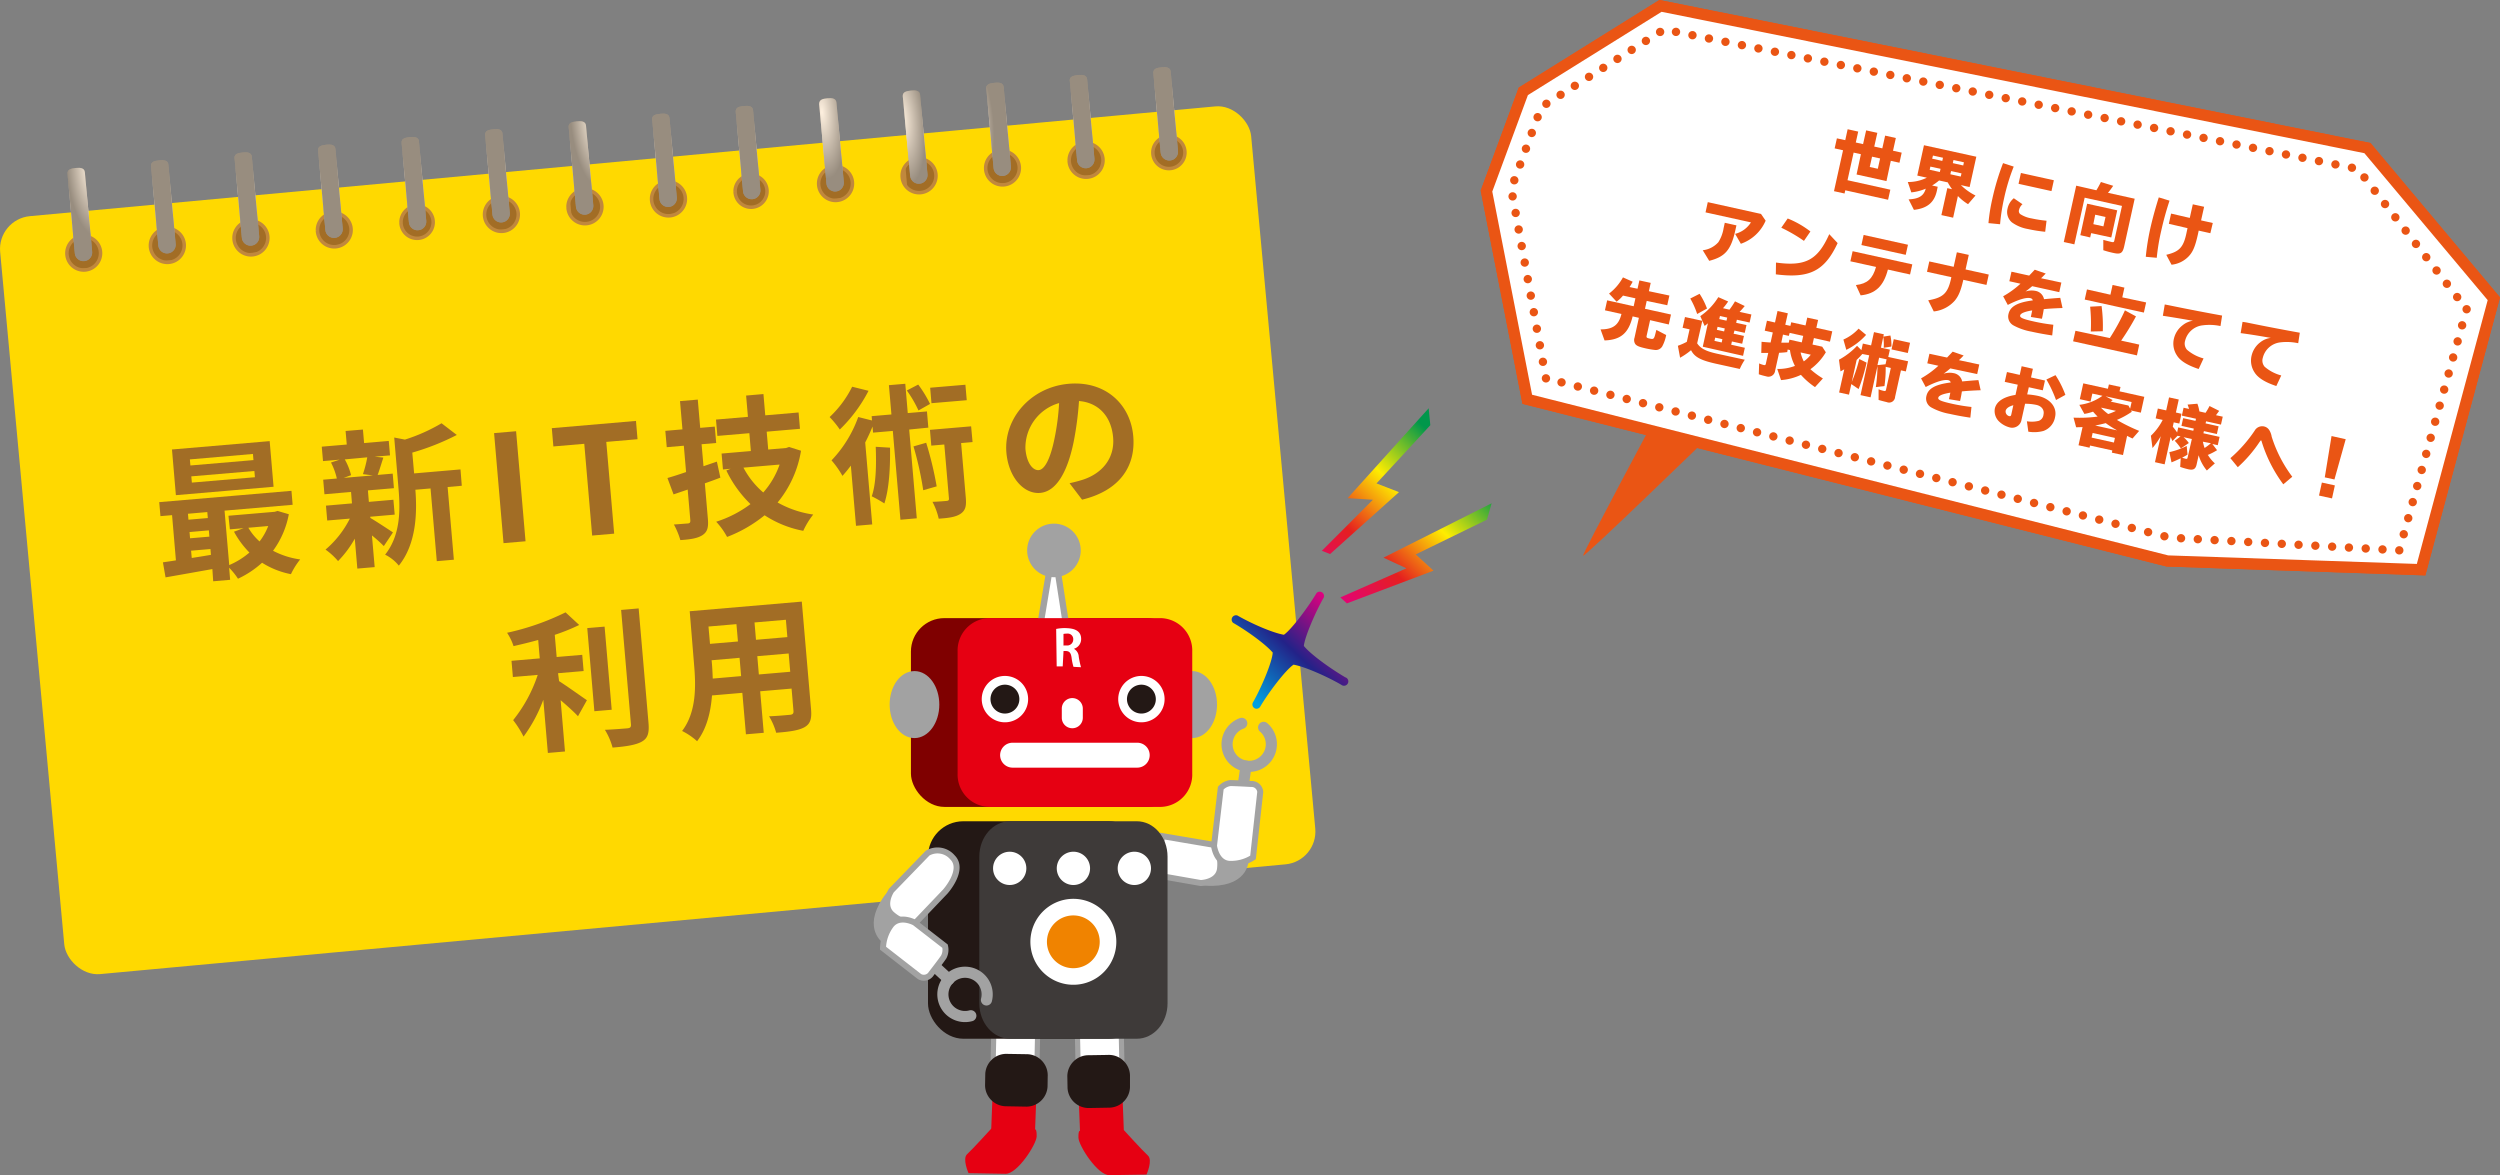 <svg xmlns="http://www.w3.org/2000/svg" xmlns:xlink="http://www.w3.org/1999/xlink" viewBox="0 0 576.83 271.15"><rect x="0" y="0" width="576.83" height="271.15" fill="#808080" stroke="none"/><defs><style>.cls-1,.cls-17,.cls-19{fill:#a26d25;}.cls-1,.cls-19,.cls-20{stroke:#c0883d;}.cls-1,.cls-19,.cls-20,.cls-63{stroke-miterlimit:10;}.cls-1,.cls-20{stroke-width:0.81px;}.cls-2{fill:url(#radial-gradient);}.cls-3{fill:url(#radial-gradient-2);}.cls-4{fill:url(#radial-gradient-3);}.cls-5{fill:url(#radial-gradient-4);}.cls-6{fill:url(#radial-gradient-5);}.cls-7{fill:url(#radial-gradient-6);}.cls-8{fill:url(#radial-gradient-7);}.cls-9{fill:url(#radial-gradient-8);}.cls-10{fill:url(#radial-gradient-9);}.cls-11{fill:url(#radial-gradient-10);}.cls-12{fill:url(#radial-gradient-11);}.cls-13{fill:url(#radial-gradient-12);}.cls-14{fill:url(#radial-gradient-13);}.cls-15{fill:url(#radial-gradient-14);}.cls-16{fill:#ffd900;}.cls-18{clip-path:url(#clip-path);}.cls-19{stroke-width:0.75px;}.cls-20,.cls-65,.cls-66,.cls-67,.cls-68,.cls-76{fill:none;}.cls-21{clip-path:url(#clip-path-2);}.cls-22{fill:url(#radial-gradient-16);}.cls-23{clip-path:url(#clip-path-3);}.cls-24{clip-path:url(#clip-path-4);}.cls-25{fill:url(#radial-gradient-18);}.cls-26{clip-path:url(#clip-path-5);}.cls-27{clip-path:url(#clip-path-6);}.cls-28{fill:url(#radial-gradient-20);}.cls-29{clip-path:url(#clip-path-7);}.cls-30{clip-path:url(#clip-path-8);}.cls-31{fill:url(#radial-gradient-22);}.cls-32{clip-path:url(#clip-path-9);}.cls-33{clip-path:url(#clip-path-10);}.cls-34{fill:url(#radial-gradient-24);}.cls-35{clip-path:url(#clip-path-11);}.cls-36{clip-path:url(#clip-path-12);}.cls-37{fill:url(#radial-gradient-26);}.cls-38{clip-path:url(#clip-path-13);}.cls-39{clip-path:url(#clip-path-14);}.cls-40{fill:url(#radial-gradient-28);}.cls-41{clip-path:url(#clip-path-15);}.cls-42{clip-path:url(#clip-path-16);}.cls-43{fill:url(#radial-gradient-30);}.cls-44{clip-path:url(#clip-path-17);}.cls-45{clip-path:url(#clip-path-18);}.cls-46{fill:url(#radial-gradient-32);}.cls-47{clip-path:url(#clip-path-19);}.cls-48{clip-path:url(#clip-path-20);}.cls-49{fill:url(#radial-gradient-34);}.cls-50{clip-path:url(#clip-path-21);}.cls-51{clip-path:url(#clip-path-22);}.cls-52{fill:url(#radial-gradient-36);}.cls-53{clip-path:url(#clip-path-23);}.cls-54{clip-path:url(#clip-path-24);}.cls-55{fill:url(#radial-gradient-38);}.cls-56{clip-path:url(#clip-path-25);}.cls-57{clip-path:url(#clip-path-26);}.cls-58{fill:url(#radial-gradient-40);}.cls-59{clip-path:url(#clip-path-27);}.cls-60{clip-path:url(#clip-path-28);}.cls-61{fill:url(#radial-gradient-42);}.cls-62{fill:#ea5514;}.cls-63,.cls-64,.cls-69,.cls-75,.cls-77,.cls-79{fill:#fff;}.cls-63,.cls-65,.cls-66,.cls-67,.cls-68{stroke:#ea5514;}.cls-63{stroke-width:2.58px;}.cls-65,.cls-66,.cls-67,.cls-68,.cls-76{stroke-linecap:round;stroke-linejoin:round;}.cls-65,.cls-66,.cls-67,.cls-68{stroke-width:1.93px;}.cls-66{stroke-dasharray:0 3.85;}.cls-67{stroke-dasharray:0 3.88;}.cls-68{stroke-dasharray:0 3.88;}.cls-69,.cls-73,.cls-75,.cls-76,.cls-77{stroke:#a2a2a2;}.cls-69,.cls-71{stroke-width:1.19px;}.cls-70{fill:#e60012;}.cls-71,.cls-72{fill:#231815;}.cls-71{stroke:#231815;}.cls-73{fill:#a2a2a2;}.cls-73,.cls-75{stroke-width:1.46px;}.cls-74{fill:#7f0000;}.cls-76{stroke-width:2.57px;}.cls-77{stroke-width:1.38px;}.cls-78{fill:#3e3a39;}.cls-79{stroke:#fff;stroke-width:1.55px;}.cls-80{fill:#f08300;}.cls-81{fill:url(#スペクトル_);}.cls-82{fill:url(#スペクトル_2);}.cls-83{fill:url(#スペクトル_3);}</style><radialGradient id="radial-gradient" cx="792.78" cy="-848.65" r="7.71" gradientTransform="translate(-692.59 967.59) rotate(-5.3)" gradientUnits="userSpaceOnUse"><stop offset="0" stop-color="#fef0df"/><stop offset="0" stop-color="#fef0df"/><stop offset="1" stop-color="#988d7f"/></radialGradient><radialGradient id="radial-gradient-2" cx="889.55" cy="-848.65" r="7.71" xlink:href="#radial-gradient"/><radialGradient id="radial-gradient-3" cx="908.91" cy="-848.65" r="7.71" xlink:href="#radial-gradient"/><radialGradient id="radial-gradient-4" cx="928.26" cy="-848.65" r="7.71" xlink:href="#radial-gradient"/><radialGradient id="radial-gradient-5" cx="947.62" cy="-848.65" r="7.71" xlink:href="#radial-gradient"/><radialGradient id="radial-gradient-6" cx="966.97" cy="-848.65" r="7.71" xlink:href="#radial-gradient"/><radialGradient id="radial-gradient-7" cx="986.33" cy="-848.65" r="7.71" xlink:href="#radial-gradient"/><radialGradient id="radial-gradient-8" cx="1005.68" cy="-848.65" r="7.71" xlink:href="#radial-gradient"/><radialGradient id="radial-gradient-9" cx="1025.04" cy="-848.65" r="7.71" xlink:href="#radial-gradient"/><radialGradient id="radial-gradient-10" cx="1044.4" cy="-848.65" r="7.71" xlink:href="#radial-gradient"/><radialGradient id="radial-gradient-11" cx="812.13" cy="-848.66" r="7.71" xlink:href="#radial-gradient"/><radialGradient id="radial-gradient-12" cx="831.49" cy="-848.66" r="7.71" xlink:href="#radial-gradient"/><radialGradient id="radial-gradient-13" cx="850.84" cy="-848.66" r="7.71" xlink:href="#radial-gradient"/><radialGradient id="radial-gradient-14" cx="870.2" cy="-848.65" r="7.71" xlink:href="#radial-gradient"/><clipPath id="clip-path"><path class="cls-1" d="M15.44,58.52a3.88,3.88,0,1,0,0-.19,1.21,1.21,0,0,0,0,.19"/></clipPath><clipPath id="clip-path-2"><path class="cls-2" d="M15.57,40.13l1.69,18.3a2,2,0,0,0,4-.37l-1.68-18.3c-.09-1-1-1.12-2.12-1s-1.93.33-1.89,1.3v.09"/></clipPath><radialGradient id="radial-gradient-16" cx="5357.5" cy="8763.22" r="0.54" gradientTransform="matrix(0, -28.54, -9.78, 0, 85726.25, 152944.91)" xlink:href="#radial-gradient"/><clipPath id="clip-path-3"><path class="cls-1" d="M34.71,56.74a3.9,3.9,0,1,0,0-.2c0,.06,0,.13,0,.2"/></clipPath><clipPath id="clip-path-4"><path class="cls-12" d="M34.84,38.34l1.69,18.31a2,2,0,0,0,4-.37L38.85,38c-.09-1-1-1.12-2.11-1s-1.94.32-1.9,1.29v.09"/></clipPath><radialGradient id="radial-gradient-18" cx="5357.5" cy="8761.24" r="0.54" gradientTransform="matrix(-0.01, -28.54, -9.78, 0, 85734.66, 152938.38)" xlink:href="#radial-gradient"/><clipPath id="clip-path-5"><path class="cls-1" d="M54,55a3.9,3.9,0,1,0,0-.2c0,.07,0,.13,0,.2"/></clipPath><clipPath id="clip-path-6"><path class="cls-13" d="M54.12,36.56l1.68,18.3a2,2,0,0,0,4-.37l-1.69-18.3c-.09-1-1-1.12-2.11-1s-1.94.32-1.9,1.3a.28.28,0,0,0,0,.09"/></clipPath><radialGradient id="radial-gradient-20" cx="5357.51" cy="8759.26" r="0.54" gradientTransform="matrix(0, -28.54, -9.78, 0, 85700.42, 152955.74)" xlink:href="#radial-gradient"/><clipPath id="clip-path-7"><path class="cls-1" d="M73.25,53.16a3.88,3.88,0,1,0,0-.19,1.21,1.21,0,0,1,0,.19"/></clipPath><clipPath id="clip-path-8"><path class="cls-14" d="M73.39,34.77l1.68,18.3a2,2,0,0,0,4-.37L77.4,34.4c-.1-1-1-1.12-2.12-1s-1.94.33-1.89,1.3v.09"/></clipPath><radialGradient id="radial-gradient-22" cx="5357.51" cy="8757.28" r="0.54" gradientTransform="matrix(0, -28.54, -9.78, 0, 85713.08, 152946.84)" xlink:href="#radial-gradient"/><clipPath id="clip-path-9"><path class="cls-1" d="M92.53,51.38a3.71,3.71,0,1,0,0-.2c0,.07,0,.13,0,.2"/></clipPath><clipPath id="clip-path-10"><path class="cls-15" d="M92.66,33l1.69,18.31a2,2,0,0,0,4-.37l-1.68-18.3c-.1-1-1-1.12-2.12-1s-1.94.32-1.89,1.3V33"/></clipPath><radialGradient id="radial-gradient-24" cx="5357.51" cy="8755.3" r="0.54" gradientTransform="matrix(0, -28.54, -9.78, 0, 85714.37, 152944.29)" xlink:href="#radial-gradient"/><clipPath id="clip-path-11"><path class="cls-1" d="M111.8,49.59a3.89,3.89,0,1,0,0-.2,1.27,1.27,0,0,0,0,.2"/></clipPath><clipPath id="clip-path-12"><path class="cls-3" d="M111.93,31.2l1.69,18.3a2,2,0,0,0,4-.37l-1.68-18.3c-.09-1-1-1.12-2.11-1s-1.94.32-1.9,1.3v.09"/></clipPath><radialGradient id="radial-gradient-26" cx="5357.51" cy="8753.33" r="0.54" gradientTransform="matrix(-0.01, -28.54, -9.78, 0, 85754.43, 152920.04)" xlink:href="#radial-gradient"/><clipPath id="clip-path-13"><path class="cls-1" d="M131.07,47.81a3.9,3.9,0,1,0,0-.2c0,.06,0,.13,0,.2"/></clipPath><clipPath id="clip-path-14"><path class="cls-4" d="M131.21,29.41l1.68,18.3a2,2,0,0,0,4-.36L135.21,29c-.09-1-1-1.12-2.11-1s-1.94.33-1.9,1.31a.25.25,0,0,0,0,.08"/></clipPath><radialGradient id="radial-gradient-28" cx="5357.51" cy="8751.35" r="0.54" gradientTransform="matrix(0, -28.54, -9.78, 0, 85726.44, 152933.9)" xlink:href="#radial-gradient"/><clipPath id="clip-path-15"><path class="cls-1" d="M150.34,46a3.9,3.9,0,1,0,0-.2c0,.07,0,.13,0,.2"/></clipPath><clipPath id="clip-path-16"><path class="cls-5" d="M150.48,27.63l1.68,18.3a2,2,0,0,0,4-.37l-1.68-18.3c-.1-1-1-1.12-2.12-1s-1.94.32-1.9,1.3c0,0,0,.06,0,.09"/></clipPath><radialGradient id="radial-gradient-30" cx="5357.51" cy="8749.37" r="0.54" gradientTransform="matrix(0, -28.54, -9.78, 0, 85714.44, 152938.8)" xlink:href="#radial-gradient"/><clipPath id="clip-path-17"><path class="cls-1" d="M169.62,44.23a3.68,3.68,0,1,0,0-.19c0,.06,0,.13,0,.19"/></clipPath><clipPath id="clip-path-18"><path class="cls-6" d="M169.75,25.84l1.69,18.3a2,2,0,0,0,4-.37l-1.68-18.3c-.1-1-1-1.12-2.12-1s-1.93.32-1.89,1.3v.09"/></clipPath><radialGradient id="radial-gradient-32" cx="5357.51" cy="8747.39" r="0.54" gradientTransform="matrix(0, -28.54, -9.78, 0, 85700.05, 152945.02)" xlink:href="#radial-gradient"/><clipPath id="clip-path-19"><path class="cls-1" d="M188.89,42.45a3.9,3.9,0,1,0,0-.2,1.41,1.41,0,0,0,0,.2"/></clipPath><clipPath id="clip-path-20"><path class="cls-7" d="M189,24.06l1.69,18.3a2,2,0,0,0,4-.37L193,23.68c-.1-1-1-1.11-2.11-1S189,23,189,24v.09"/></clipPath><radialGradient id="radial-gradient-34" cx="5357.51" cy="8745.41" r="0.54" gradientTransform="matrix(0, -28.54, -9.78, 0, 85720.76, 152931.62)" xlink:href="#radial-gradient"/><clipPath id="clip-path-21"><path class="cls-1" d="M208.16,40.66a3.9,3.9,0,1,0,0-.2,1.34,1.34,0,0,0,0,.2"/></clipPath><clipPath id="clip-path-22"><path class="cls-8" d="M208.3,22.27,210,40.57a2,2,0,0,0,4-.37L212.3,21.9c-.09-1-1-1.12-2.11-1s-1.94.32-1.9,1.3a.28.28,0,0,0,0,.09"/></clipPath><radialGradient id="radial-gradient-36" cx="5357.51" cy="8743.43" r="0.54" gradientTransform="matrix(0, -28.54, -9.78, 0, 85718.63, 152931)" xlink:href="#radial-gradient"/><clipPath id="clip-path-23"><path class="cls-1" d="M227.43,38.87a3.88,3.88,0,1,0,0-.19c0,.06,0,.13,0,.19"/></clipPath><clipPath id="clip-path-24"><path class="cls-9" d="M227.57,20.48l1.68,18.3a2,2,0,0,0,4-.37l-1.67-18.3c-.1-1-1-1.12-2.12-1s-1.94.33-1.9,1.3a.28.28,0,0,0,0,.09"/></clipPath><radialGradient id="radial-gradient-38" cx="5357.51" cy="8741.45" r="0.54" gradientTransform="matrix(0, -28.54, -9.78, 0, 85714.86, 152931.28)" xlink:href="#radial-gradient"/><clipPath id="clip-path-25"><path class="cls-1" d="M246.7,37.09a3.9,3.9,0,1,0,0-.2c0,.07,0,.13,0,.2"/></clipPath><clipPath id="clip-path-26"><path class="cls-10" d="M246.84,18.7,248.52,37a2,2,0,0,0,4-.37l-1.68-18.3c-.1-1-1-1.13-2.12-1s-1.94.32-1.9,1.3c0,0,0,.06,0,.09"/></clipPath><radialGradient id="radial-gradient-40" cx="5357.51" cy="8739.47" r="0.54" gradientTransform="matrix(-2.62, -28.42, -9.74, 0.9, 99364.66, 144455.77)" xlink:href="#radial-gradient"/><clipPath id="clip-path-27"><path class="cls-1" d="M266,35.3a3.7,3.7,0,1,0,0-.2l0,.2"/></clipPath><clipPath id="clip-path-28"><path class="cls-11" d="M266.11,16.91l1.69,18.3a2,2,0,0,0,4-.37l-1.68-18.3c-.1-1-1-1.12-2.12-1s-1.93.32-1.89,1.3v.09"/></clipPath><radialGradient id="radial-gradient-42" cx="5357.51" cy="8737.49" r="0.54" gradientTransform="matrix(-0.01, -28.54, -9.78, 0, 85726.36, 152921.22)" xlink:href="#radial-gradient"/><linearGradient id="スペクトル_" x1="279.94" y1="152.72" x2="330.03" y2="99.85" gradientUnits="userSpaceOnUse"><stop offset="0" stop-color="#00a0df"/><stop offset="0.2" stop-color="#232288"/><stop offset="0.4" stop-color="#e3007e"/><stop offset="0.6" stop-color="#e51f1f"/><stop offset="0.8" stop-color="#feed00"/><stop offset="1" stop-color="#00974b"/></linearGradient><linearGradient id="スペクトル_2" x1="292.4" y1="164.52" x2="342.49" y2="111.65" xlink:href="#スペクトル_"/><linearGradient id="スペクトル_3" x1="287.87" y1="160.22" x2="337.95" y2="107.35" xlink:href="#スペクトル_"/></defs><title>title_advance</title><g id="レイヤー_2" data-name="レイヤー 2"><g id="レイヤー_2-2" data-name="レイヤー 2"><rect class="cls-16" x="6.82" y="36.82" width="289.88" height="175.63" rx="7.6" transform="translate(-10.85 14.54) rotate(-5.29)"/><path class="cls-17" d="M15.44,58.52a3.88,3.88,0,1,0,0-.19,1.21,1.21,0,0,0,0,.19"/><g class="cls-18"><rect class="cls-19" x="15.23" y="54.04" width="8.15" height="8.25" transform="translate(-5.26 2.02) rotate(-5.27)"/></g><path class="cls-20" d="M15.44,58.52a3.88,3.88,0,1,0,0-.19,1.21,1.21,0,0,0,0,.19"/><path class="cls-2" d="M15.57,40.13l1.69,18.3a2,2,0,0,0,4-.37l-1.68-18.3c-.09-1-1-1.12-2.12-1s-1.93.33-1.89,1.3v.09"/><g class="cls-21"><rect class="cls-22" x="15.27" y="37.9" width="6.35" height="22.38" transform="translate(-4.42 1.89) rotate(-5.25)"/></g><path class="cls-17" d="M34.71,56.74a3.9,3.9,0,1,0,0-.2c0,.06,0,.13,0,.2"/><g class="cls-23"><rect class="cls-19" x="34.5" y="52.26" width="8.15" height="8.25" transform="translate(-5.01 3.78) rotate(-5.27)"/></g><path class="cls-20" d="M34.71,56.74a3.9,3.9,0,1,0,0-.2c0,.06,0,.13,0,.2"/><path class="cls-12" d="M34.84,38.34l1.69,18.31a2,2,0,0,0,4-.37L38.85,38c-.09-1-1-1.12-2.11-1s-1.94.32-1.9,1.29v.09"/><g class="cls-24"><rect class="cls-25" x="34.54" y="36.12" width="6.35" height="22.38" transform="translate(-4.17 3.65) rotate(-5.25)"/></g><path class="cls-17" d="M54,55a3.9,3.9,0,1,0,0-.2c0,.07,0,.13,0,.2"/><g class="cls-26"><rect class="cls-19" x="53.77" y="50.47" width="8.15" height="8.25" transform="translate(-4.77 5.54) rotate(-5.27)"/></g><path class="cls-20" d="M54,55a3.9,3.9,0,1,0,0-.2c0,.07,0,.13,0,.2"/><path class="cls-13" d="M54.12,36.56l1.68,18.3a2,2,0,0,0,4-.37l-1.69-18.3c-.09-1-1-1.12-2.11-1s-1.94.32-1.9,1.3a.28.28,0,0,0,0,.09"/><g class="cls-27"><rect class="cls-28" x="53.81" y="34.33" width="6.35" height="22.38" transform="matrix(1, -0.09, 0.09, 1, -3.94, 5.42)"/></g><path class="cls-17" d="M73.25,53.16a3.88,3.88,0,1,0,0-.19,1.21,1.21,0,0,1,0,.19"/><g class="cls-29"><rect class="cls-19" x="73.05" y="48.69" width="8.15" height="8.24" transform="translate(-4.52 7.29) rotate(-5.26)"/></g><path class="cls-20" d="M73.25,53.16a3.88,3.88,0,1,0,0-.19,1.21,1.21,0,0,1,0,.19"/><path class="cls-14" d="M73.39,34.77l1.68,18.3a2,2,0,0,0,4-.37L77.4,34.4c-.1-1-1-1.12-2.12-1s-1.94.33-1.89,1.3v.09"/><g class="cls-30"><rect class="cls-31" x="73.08" y="32.55" width="6.35" height="22.38" transform="translate(-3.69 7.17) rotate(-5.26)"/></g><path class="cls-17" d="M92.53,51.38a3.71,3.71,0,1,0,0-.2c0,.07,0,.13,0,.2"/><g class="cls-32"><rect class="cls-19" x="92.32" y="46.9" width="8.15" height="8.25" transform="translate(-4.27 9.05) rotate(-5.26)"/></g><path class="cls-20" d="M92.53,51.38a3.71,3.71,0,1,0,0-.2c0,.07,0,.13,0,.2"/><path class="cls-15" d="M92.66,33l1.69,18.31a2,2,0,0,0,4-.37l-1.68-18.3c-.1-1-1-1.12-2.12-1s-1.94.32-1.89,1.3V33"/><g class="cls-33"><rect class="cls-34" x="92.35" y="30.76" width="6.35" height="22.38" transform="translate(-3.44 8.93) rotate(-5.26)"/></g><path class="cls-17" d="M111.8,49.59a3.89,3.89,0,1,0,0-.2,1.27,1.27,0,0,0,0,.2"/><g class="cls-35"><rect class="cls-19" x="111.59" y="45.12" width="8.15" height="8.25" transform="translate(-4.03 10.82) rotate(-5.27)"/></g><path class="cls-20" d="M111.8,49.59a3.89,3.89,0,1,0,0-.2,1.27,1.27,0,0,0,0,.2"/><path class="cls-3" d="M111.93,31.2l1.69,18.3a2,2,0,0,0,4-.37l-1.68-18.3c-.09-1-1-1.12-2.11-1s-1.94.32-1.9,1.3v.09"/><g class="cls-36"><rect class="cls-37" x="111.63" y="28.97" width="6.35" height="22.38" transform="translate(-3.19 10.66) rotate(-5.24)"/></g><path class="cls-17" d="M131.07,47.81a3.9,3.9,0,1,0,0-.2c0,.06,0,.13,0,.2"/><g class="cls-38"><rect class="cls-19" x="130.86" y="43.33" width="8.15" height="8.25" transform="matrix(1, -0.09, 0.09, 1, -3.78, 12.56)"/></g><path class="cls-20" d="M131.07,47.81a3.9,3.9,0,1,0,0-.2c0,.06,0,.13,0,.2"/><path class="cls-4" d="M131.21,29.41l1.68,18.3a2,2,0,0,0,4-.36L135.21,29c-.09-1-1-1.12-2.11-1s-1.94.33-1.9,1.31a.25.25,0,0,0,0,.08"/><g class="cls-39"><rect class="cls-40" x="130.9" y="27.19" width="6.35" height="22.38" transform="translate(-2.95 12.44) rotate(-5.25)"/></g><path class="cls-17" d="M150.34,46a3.9,3.9,0,1,0,0-.2c0,.07,0,.13,0,.2"/><g class="cls-41"><rect class="cls-19" x="150.13" y="41.54" width="8.15" height="8.25" transform="translate(-3.54 14.35) rotate(-5.27)"/></g><path class="cls-20" d="M150.34,46a3.9,3.9,0,1,0,0-.2c0,.07,0,.13,0,.2"/><path class="cls-5" d="M150.48,27.63l1.68,18.3a2,2,0,0,0,4-.37l-1.68-18.3c-.1-1-1-1.12-2.12-1s-1.94.32-1.9,1.3c0,0,0,.06,0,.09"/><g class="cls-42"><rect class="cls-43" x="150.17" y="25.4" width="6.35" height="22.38" transform="translate(-2.71 14.21) rotate(-5.26)"/></g><path class="cls-17" d="M169.62,44.23a3.68,3.68,0,1,0,0-.19c0,.06,0,.13,0,.19"/><g class="cls-44"><rect class="cls-19" x="169.41" y="39.76" width="8.15" height="8.25" transform="translate(-3.3 16.11) rotate(-5.27)"/></g><path class="cls-20" d="M169.62,44.23a3.68,3.68,0,1,0,0-.19c0,.06,0,.13,0,.19"/><path class="cls-6" d="M169.75,25.84l1.69,18.3a2,2,0,0,0,4-.37l-1.68-18.3c-.1-1-1-1.12-2.12-1s-1.93.32-1.89,1.3v.09"/><g class="cls-45"><rect class="cls-46" x="169.44" y="23.61" width="6.35" height="22.38" transform="translate(-2.46 15.98) rotate(-5.26)"/></g><path class="cls-17" d="M188.89,42.45a3.9,3.9,0,1,0,0-.2,1.41,1.41,0,0,0,0,.2"/><g class="cls-47"><rect class="cls-19" x="188.68" y="37.97" width="8.15" height="8.25" transform="translate(-3.05 17.87) rotate(-5.27)"/></g><path class="cls-20" d="M188.89,42.45a3.9,3.9,0,1,0,0-.2,1.41,1.41,0,0,0,0,.2"/><path class="cls-7" d="M189,24.06l1.69,18.3a2,2,0,0,0,4-.37L193,23.68c-.1-1-1-1.11-2.11-1S189,23,189,24v.09"/><g class="cls-48"><rect class="cls-49" x="188.72" y="21.83" width="6.35" height="22.38" transform="translate(-2.22 17.71) rotate(-5.25)"/></g><path class="cls-17" d="M208.16,40.66a3.9,3.9,0,1,0,0-.2,1.34,1.34,0,0,0,0,.2"/><g class="cls-50"><rect class="cls-19" x="207.95" y="36.18" width="8.15" height="8.25" transform="matrix(1, -0.09, 0.09, 1, -2.8, 19.6)"/></g><path class="cls-20" d="M208.16,40.66a3.9,3.9,0,1,0,0-.2,1.34,1.34,0,0,0,0,.2"/><path class="cls-8" d="M208.3,22.27,210,40.57a2,2,0,0,0,4-.37L212.3,21.9c-.09-1-1-1.12-2.11-1s-1.94.32-1.9,1.3a.28.28,0,0,0,0,.09"/><g class="cls-51"><rect class="cls-52" x="207.99" y="20.04" width="6.35" height="22.38" transform="translate(-1.97 19.47) rotate(-5.26)"/></g><path class="cls-17" d="M227.43,38.87a3.88,3.88,0,1,0,0-.19c0,.06,0,.13,0,.19"/><g class="cls-53"><rect class="cls-19" x="227.22" y="34.4" width="8.15" height="8.25" transform="translate(-2.56 21.34) rotate(-5.25)"/></g><path class="cls-20" d="M227.43,38.87a3.88,3.88,0,1,0,0-.19c0,.06,0,.13,0,.19"/><path class="cls-9" d="M227.57,20.48l1.68,18.3a2,2,0,0,0,4-.37l-1.67-18.3c-.1-1-1-1.12-2.12-1s-1.94.33-1.9,1.3a.28.28,0,0,0,0,.09"/><g class="cls-54"><rect class="cls-55" x="227.26" y="18.26" width="6.35" height="22.38" transform="translate(-1.73 21.24) rotate(-5.26)"/></g><path class="cls-17" d="M246.7,37.09a3.9,3.9,0,1,0,0-.2c0,.07,0,.13,0,.2"/><g class="cls-56"><rect class="cls-19" x="246.5" y="32.61" width="8.15" height="8.25" transform="translate(-2.31 23.13) rotate(-5.26)"/></g><path class="cls-20" d="M246.7,37.09a3.9,3.9,0,1,0,0-.2c0,.07,0,.13,0,.2"/><path class="cls-10" d="M246.84,18.7,248.52,37a2,2,0,0,0,4-.37l-1.68-18.3c-.1-1-1-1.13-2.12-1s-1.94.32-1.9,1.3c0,0,0,.06,0,.09"/><g class="cls-57"><polygon class="cls-58" points="247.57 39.1 245.52 16.81 251.85 16.23 253.9 38.51 247.57 39.1"/></g><path class="cls-17" d="M266,35.3a3.7,3.7,0,1,0,0-.2l0,.2"/><g class="cls-59"><rect class="cls-19" x="265.77" y="30.83" width="8.15" height="8.25" transform="translate(-2.07 24.91) rotate(-5.27)"/></g><path class="cls-20" d="M266,35.3a3.7,3.7,0,1,0,0-.2l0,.2"/><path class="cls-11" d="M266.11,16.91l1.69,18.3a2,2,0,0,0,4-.37l-1.68-18.3c-.1-1-1-1.12-2.12-1s-1.93.32-1.89,1.3v.09"/><g class="cls-60"><rect class="cls-61" x="265.8" y="14.69" width="6.35" height="22.38" transform="translate(-1.24 24.73) rotate(-5.25)"/></g><path class="cls-17" d="M66.64,118.65A20.58,20.58,0,0,1,63,127.08a19,19,0,0,0,6.26,2,16.6,16.6,0,0,0-2.13,3.4,19.29,19.29,0,0,1-6.66-2.64,22.24,22.24,0,0,1-5.56,3.69A15.37,15.37,0,0,0,52.87,131l.23,2.78-3.91.34L49,131.3c-3.92.71-7.8,1.39-10.8,1.92l-.61-3.47c.89-.14,1.92-.27,3-.46l-.89-10.43-2.68.23-.28-3.23,30.51-2.61.27,3.22-15.71,1.35,1.08,12.56a17.78,17.78,0,0,0,4.66-2.89,21.15,21.15,0,0,1-3.56-4.81l2.21-.81-3.16.27L52.71,119l10.67-.91.67-.2Zm-3.52-6.34-22.54,1.94-.9-10.54,22.54-1.93Zm-19.75,6.23.11,1.37,4.47-.38-.12-1.38Zm.48,5.66,4.46-.38-.12-1.45-4.46.39Zm14.51-19.46L43.81,106l.12,1.4,14.55-1.24Zm-14.12,24c1.43-.22,2.93-.46,4.43-.72l-.11-1.34-4.47.38Zm14.45-20.07-14.55,1.24.13,1.44,14.55-1.24ZM57.3,121.77a13.13,13.13,0,0,0,2.59,3.16,14.26,14.26,0,0,0,2-3.56Z"/><path class="cls-17" d="M85.48,119.52c1.31.75,4.35,2.77,5.19,3.32L88.56,126a33,33,0,0,0-2.74-2.46l.63,7.31-4,.34-.59-6.9A24,24,0,0,1,78,129.46a15.43,15.43,0,0,0-2.89-2.65,22.81,22.81,0,0,0,5.61-7.15l-5.22.44-.29-3.43,6-.52L81,113.51l-6.14.53-.29-3.36,3.15-.27a15.24,15.24,0,0,0-1.35-3.69l2-.66-3.84.33-.29-3.33,5.77-.49-.27-3.13,4-.33.27,3.12,5.69-.49.29,3.33-3.54.3,2,.21c-.49,1.53-.92,2.94-1.31,4l3.47-.3.28,3.36-6,.51.22,2.65,5.66-.49.3,3.43-5.66.49ZM79.55,106A13.88,13.88,0,0,1,81,109.64l-1.68.62,6.73-.57-2.31-.29a26.19,26.19,0,0,0,1-3.88Zm27,6.08-3.27.29,1.44,16.77-3.94.34-1.44-16.78-3.5.3c.4,5.12.3,12.42-3.82,17.51a9.39,9.39,0,0,0-3.16-2.53c3.59-4.52,3.5-10.39,3.1-15.13l-1-11.9,2.47.48a40.41,40.41,0,0,0,8.45-3.77l3.52,2.7a56.22,56.22,0,0,1-10.27,4.07l.42,4.8,10.7-.92Z"/><path class="cls-17" d="M114,99.93l5.08-.43,2.18,25.39-5.08.43Z"/><path class="cls-17" d="M134.81,102.4l-7.13.61-.36-4.22,19.42-1.67.36,4.22-7.21.62,1.82,21.17-5.08.44Z"/><path class="cls-17" d="M166.21,110.21c-1.17.45-2.37.89-3.58,1.31l.7,8.2c.17,2-.12,3-1.23,3.74s-2.72,1-5.12,1.16a18,18,0,0,0-1.49-3.6c1.34-.09,2.75-.21,3.2-.24s.63-.23.59-.75l-.61-7.07-3.26,1.11L154,110.29c1.25-.35,2.69-.82,4.3-1.37l-.52-6.08-3.94.34-.33-3.77,3.95-.34-.56-6.52L161,92.2l.56,6.52,3.36-.29.33,3.78-3.37.29.44,5.07,3.09-1.06ZM184.82,104a25.09,25.09,0,0,1-5.4,11.94,23.34,23.34,0,0,0,8.22,2.78,18.21,18.21,0,0,0-2.3,3.76,24.63,24.63,0,0,1-8.92-3.59,31.53,31.53,0,0,1-8.66,5,16.6,16.6,0,0,0-2.51-3.51,26.54,26.54,0,0,0,7.91-4.07,27.26,27.26,0,0,1-5.57-7.75l1-.4-1.78.16-.32-3.67,6.76-.58-.35-4.12-7.38.63-.32-3.77,7.37-.63-.42-4.91,4-.35.42,4.91,7.69-.66.32,3.77-7.68.66.35,4.12,4.12-.35.7-.24Zm-13.28,3.9a19.54,19.54,0,0,0,4.57,5.73,19.18,19.18,0,0,0,3.77-6.44Z"/><path class="cls-17" d="M200.4,90.17a34.26,34.26,0,0,1-6.63,8.93,21.55,21.55,0,0,0-2.35-2.87,24.31,24.31,0,0,0,5.2-7Zm9.38,8.94,1.75,20.48-3.77.33L206,99.43l-4.56.39-.12-1.4c-.49,1.21-1.07,2.48-1.69,3.67L201.25,121l-3.74.32-1.19-13.89a30,30,0,0,1-1.94,2.37,21.09,21.09,0,0,0-2.52-3.58,28.14,28.14,0,0,0,6.16-10l3.18.8-.08-1,4.56-.39-.58-6.76,3.78-.32.57,6.76,4.43-.38.32,3.74Zm-4.42,4.18c.07,4.8-.24,9.63-1.31,12.87a29.29,29.29,0,0,0-2.91-1.65c1-2.85,1.08-7.18.92-11.42Zm6.56-8.58a27.41,27.41,0,0,0-2.68-4.61l2.62-1.37a27,27,0,0,1,2.73,4.47Zm1.78,7.45a80.26,80.26,0,0,1,2.42,10.06l-3.1.89A75.08,75.08,0,0,0,210.77,103Zm10.7-.16-2.64.23,1.07,12.49c.17,1.92,0,3-1.16,3.8s-2.82,1-5.08,1.16a15.15,15.15,0,0,0-1.44-3.89c1.41-.05,2.85-.17,3.26-.21s.58-.15.54-.6l-1.07-12.42-3,.26-.31-3.64,9.5-.81Zm-1.34-9.66-8.14.69-.3-3.57,8.13-.69Z"/><path class="cls-17" d="M246.78,111.49a31.93,31.93,0,0,0,3.11-.82c4.27-1.4,7.37-4.82,6.94-9.76-.4-4.7-3.24-8-7.87-8.38a74.89,74.89,0,0,1-1.23,9.41c-1.44,7-4,11.47-7.74,11.79s-7.28-3.56-7.78-9.29c-.67-7.82,5.58-15.13,14.4-15.89,8.41-.72,14.23,4.69,14.87,12.1.61,7.14-3.35,12.6-11.81,14.64Zm-3.52-10.07A55.16,55.16,0,0,0,244.37,93a10.7,10.7,0,0,0-7.77,10.59c.3,3.43,1.81,5,3.08,4.88S242.28,106.14,243.26,101.42Z"/><path class="cls-17" d="M129,157.16c1.79,1.13,5.44,3.75,6.42,4.4l-2.06,3.7c-.92-1-2.49-2.41-4-3.7l1,11.83-3.95.34-1.05-12.28a34.29,34.29,0,0,1-4.56,8.51,22.81,22.81,0,0,0-2.4-3.8,33.36,33.36,0,0,0,5.67-10.44l-5.73.49-.32-3.74,6.52-.56-.36-4.25c-1.93.54-3.86,1-5.69,1.42A12.76,12.76,0,0,0,117,146a58.21,58.21,0,0,0,13.49-4.71l3.15,2.91a45.59,45.59,0,0,1-5.64,2.28l.44,5.11,5.9-.5.32,3.74-5.9.5Zm12.14,6.6-4,.34-1.64-19.18,4-.34Zm6.22-23.38,2.27,26.42c.2,2.37-.18,3.54-1.53,4.31s-3.64,1.14-6.76,1.38a15.57,15.57,0,0,0-1.77-4.1c2.24-.09,4.43-.28,5.16-.34s.9-.32.85-.94l-2.27-26.38Z"/><path class="cls-17" d="M187.14,163.72c.18,2.19-.2,3.33-1.52,4.07s-3.44,1.05-6.53,1.28a15.39,15.39,0,0,0-1.64-3.8c1.93-.06,4.2-.29,4.81-.34s.88-.28.82-.9l-.44-5.15-7.24.62.82,9.58-4.11.35-.83-9.57-7,.6c-.29,3.79-1.2,7.67-3.44,10.56a15.11,15.11,0,0,0-3.46-2.36c3.39-4.44,3.18-10.58,2.76-15.38l-1-12.25L185,138.81Zm-23.67-19.16.35,4,6.45-.55-.35-4ZM171,156l-.36-4.22-6.45.56.06.62c.09,1.09.16,2.33.2,3.61Zm10.33-13-7.24.62.34,4,7.24-.62Zm1,12-.36-4.22-7.24.62.36,4.22Z"/><path class="cls-62" d="M383.23,93.92l11.24,6.66s-29.11,28.27-29.21,27.64S383.23,93.92,383.23,93.92Z"/><polygon class="cls-63" points="383.13 1.36 351.48 21.08 342.98 44.09 352.39 92.13 500.08 129.43 558.62 131.44 575.41 68.94 546.24 34.17 383.13 1.36"/><polygon class="cls-63" points="383.13 1.36 351.48 21.08 342.98 44.09 352.39 92.13 500.08 129.43 558.62 131.44 575.41 68.94 546.24 34.17 383.13 1.36"/><polygon class="cls-64" points="348.68 43.53 355.65 24.67 383.94 6.8 544.02 38.97 569.13 71.35 553.59 126.98 500.64 124.05 356.7 87.3 348.68 43.53"/><line class="cls-65" x1="569.13" y1="71.35" x2="569.13" y2="71.35"/><line class="cls-66" x1="568.09" y1="75.06" x2="554.1" y2="125.13"/><line class="cls-65" x1="553.59" y1="126.98" x2="553.59" y2="126.98"/><polyline class="cls-67" points="549.72 126.77 500.64 124.05 358.57 87.78"/><line class="cls-65" x1="356.7" y1="87.3" x2="356.7" y2="87.3"/><polyline class="cls-68" points="356 83.48 348.68 43.53 355.65 24.67 383.94 6.8 544.02 38.97 567.94 69.82"/><path class="cls-62" d="M426.31,29.82l2.44.54-.56,2.52,1.68.37.71-3.17,2.58.57-.71,3.17,1.86.41.65-2.94,2.47.55-.65,2.94,2,.44-.51,2.33-2-.44-1,4.67-6.9-1.52,1-4.68-1.68-.37-1.41,6.37,9.88,2.19-.52,2.32-9.88-2.18-.16.74-2.44-.54,2.09-9.44-1.94-.43.52-2.32,1.93.42Zm5.63,6.33-.53,2.38,1.86.41.53-2.38Z"/><path class="cls-62" d="M452.44,42.71a13.12,13.12,0,0,0,3.37,2.4l-1.72,2a11.77,11.77,0,0,1-2.34-1.88l-1.1,5-2.71-.6,1.37-6.22,1.1.25a12.75,12.75,0,0,1-1-1.58l-2-.44a11.57,11.57,0,0,1-1.61,1.16l1.29.29-.21,1c-.59,2.66-2.26,4-5.28,4.33L440.38,46c2.35-.1,3.5-.81,3.95-2.47a11.37,11.37,0,0,1-3.33.86L440.19,42a9.85,9.85,0,0,0,4.4-1l-2.21-.49,1.54-7L456,36.16l-1.55,7Zm-7.2-3.54,2.34.52.17-.74-2.35-.51Zm.57-2.56,2.34.52.16-.73L446,35.89ZM452.58,40l-2.41-.53-.16.74,2.4.53Zm.56-2.55-2.41-.53-.15.72,2.4.54Z"/><path class="cls-62" d="M458.8,51.48a41.67,41.67,0,0,1,.9-5.63,56.17,56.17,0,0,1,2.47-8.21l2.46.8a46.18,46.18,0,0,0-2.22,7.3,44.59,44.59,0,0,0-.93,6Zm13.09,2a34,34,0,0,1-4-.64,8.86,8.86,0,0,1-3.69-1.54,3.14,3.14,0,0,1-1-3.14,4.18,4.18,0,0,1,1.45-2.42l2,1.38a2.52,2.52,0,0,0-.78,1.27.91.91,0,0,0,.25,1,6.79,6.79,0,0,0,2.61,1,29.44,29.44,0,0,0,3.47.54Zm2-11.89-.55,2.5-7.6-1.68.55-2.5Z"/><path class="cls-62" d="M483.7,43.9c.36-.57.73-1.26,1.05-1.9l2.83.87a19.46,19.46,0,0,1-1.2,1.62l6.16,1.36-2.41,10.93c-.36,1.64-.84,1.95-2.46,1.59a20.15,20.15,0,0,1-2.37-.64V55.34c.38.12,1.25.34,1.94.5.43.09.52,0,.59-.27l1.78-8.06L481,45.61l-2.38,10.77-2.44-.54,2.87-13Zm3.44,10.89-4.64-1-.23,1L480,54.26,481.57,47l6.94,1.53Zm-3.71-5.25L483,51.72l2.33.51.48-2.17Z"/><path class="cls-62" d="M495.1,59.25a53.82,53.82,0,0,1,1-6.34c.53-2.4,1.19-4.77,2-7.37l2.48.76a71.4,71.4,0,0,0-1.95,7.1,47.64,47.64,0,0,0-1,6.08Zm13.46-11.54-.7,3.14,2.7.6L510,53.81l-2.69-.6-.17.81c-.63,2.83-1.16,4.1-2.15,5.13a6.33,6.33,0,0,1-3.95,1.93l-1.21-2.29c3.06-.73,4-1.72,4.71-5.27l.19-.88-4.31-1,.52-2.36,4.31,1,.7-3.14Z"/><path class="cls-62" d="M400.65,52l-.28,1.26c-1,4.46-2.38,6-6,6.92l-1.49-2.44a5.68,5.68,0,0,0,3.6-1.86,8.52,8.52,0,0,0,1.21-3.23l.27-1.25Zm5.67-2.64,1.07,1.56a9.68,9.68,0,0,1-5.72,5.33l-1.32-2.29A6.1,6.1,0,0,0,404,51.31L393.52,49l.52-2.36Z"/><path class="cls-62" d="M409.78,60.58c6.81.93,9.61-.56,12.29-6.55L424,56.09c-3,6.45-6.5,8.2-14.26,7.21Zm6.45-5A36.56,36.56,0,0,0,411,52.54l1.48-2.13a21.64,21.64,0,0,1,5.24,3Z"/><path class="cls-62" d="M441.23,61l-.52,2.33-5.11-1.13c-1,3.83-2.88,5.6-6.29,5.95l-1.09-2.38c2.63-.31,3.87-1.44,4.64-4.18l-5.92-1.3.52-2.33Zm-1-4.53-.52,2.33-10.22-2.26.51-2.33Z"/><path class="cls-62" d="M454.26,58.81l-.74,3.36,5.35,1.18-.53,2.39L453,64.56c-.57,2.5-1.09,3.75-2,4.84a7.54,7.54,0,0,1-4.82,2.46l-1.28-2.57c3.54-.62,4.6-1.68,5.34-5.34l-5.62-1.24.53-2.39,5.62,1.24.74-3.35Z"/><path class="cls-62" d="M468.2,63.59l.08-.09c.73-.75.94-1,1.21-1.27l2.53.89-.22.21-.42.44-.36.35-.08.08,4.68,1-.48,2.21-6.25-1.38c-.59.51-1.07.88-1.56,1.24a4.43,4.43,0,0,1,2.29-.16,2.42,2.42,0,0,1,2,1.92c1.64-.15,2.33-.21,3.75-.31l.52,2.35c-1.66.06-3.23.14-4.33.26-.13.83-.18,1.13-.42,2.22l-2.54-.41,0-.11c.16-.73.21-1,.29-1.41-1.75.29-2.67.67-2.78,1.17s.66.84,3.27,1.41a40.51,40.51,0,0,0,4.39.73l-.26,2.47c-1.78-.27-3.08-.5-4.79-.88a13.64,13.64,0,0,1-4.19-1.46,2.34,2.34,0,0,1-1.1-2.63c.39-1.73,2.09-2.67,5.61-3.12a.72.72,0,0,0-.58-.52c-1-.22-2.81.35-5.2,1.57l-1.07-2a21.12,21.12,0,0,0,4-2.9l-2.57-.57.49-2.2Z"/><path class="cls-62" d="M486.8,78l.15-.24a47.89,47.89,0,0,0,3.34-6.15L492.84,73a57.36,57.36,0,0,1-3.42,5.59l4.17.92L493.06,82l-14.73-3.25.54-2.43Zm8.38-8.22-.52,2.34-13.65-3,.52-2.34L486.94,68l.5-2.25,2.73.61-.49,2.25Zm-12.77,6.71a37.7,37.7,0,0,0-.15-5.73l2.64-.14a33.73,33.73,0,0,1,.28,5.81Z"/><path class="cls-62" d="M500.37,70.42c4.83,1,9.23,1.83,12.34,2.39l-.37,2.42a12.28,12.28,0,0,0-4.17-.16,4.71,4.71,0,0,0-4,3.57,2.19,2.19,0,0,0,.44,2.06,9.63,9.63,0,0,0,3.82,2l-1.13,2.44c-2.59-.85-4.23-1.88-5-3.11a4.91,4.91,0,0,1-.68-4,5.46,5.46,0,0,1,2-3A4.87,4.87,0,0,1,506,74l-.58-.09c-2.76-.48-4.42-.75-6.38-1.05l.44-2.61Z"/><path class="cls-62" d="M518.29,74.39c4.84,1,9.24,1.82,12.35,2.38l-.37,2.42A12.55,12.55,0,0,0,526.1,79a4.69,4.69,0,0,0-4,3.57,2.16,2.16,0,0,0,.44,2.06,9.63,9.63,0,0,0,3.82,2l-1.14,2.44c-2.58-.85-4.22-1.88-5-3.11a4.91,4.91,0,0,1-.68-4,5.4,5.4,0,0,1,2-3,4.91,4.91,0,0,1,2.41-1l-.58-.1c-2.76-.48-4.42-.74-6.38-1l.44-2.6Z"/><path class="cls-62" d="M377.83,66.62l.43-1.92,2.61.57-.42,1.92,4.73,1-.49,2.24-4.74-1-.4,1.82,6,1.32-.51,2.3-4.31-1-.79,3.57c-.1.44,0,.53.72.69.93.2,1,.13,1.41-1.6l.11-.41,2.26,1.18a9,9,0,0,1-.91,2.63,1.75,1.75,0,0,1-1.58.83,19.87,19.87,0,0,1-2.25-.38c-1.51-.34-2.06-.58-2.39-1a1.68,1.68,0,0,1-.17-1.47l1-4.58L376.7,73c-.92,3.86-2.74,5.42-6.48,5.55L369.3,76c2.88,0,4.2-1,4.82-3.56l-3.81-.84.51-2.3,6.12,1.36.4-1.83-2.86-.63A8.26,8.26,0,0,1,373,69.61l-1.74-1.87A12,12,0,0,0,374.47,64l2.24,1a11.62,11.62,0,0,1-.72,1.23Z"/><path class="cls-62" d="M391.59,79.21c.79,1.22,2.05,1.86,4.82,2.45L402.58,83a14,14,0,0,0-1.16,2.13l-5.59-1.23c-3.46-.78-4.86-1.54-5.65-3.1a15.86,15.86,0,0,1-2.53,1.74l-.51-2.76a14.79,14.79,0,0,0,2.06-.91l.64-2.88-1.61-.36.55-2.48,4,.87Zm0-6.76A18.38,18.38,0,0,0,390,68.88l2.15-1.09a16.67,16.67,0,0,1,1.71,3.4Zm7.45-1a17.78,17.78,0,0,0,1.28-1.92l2.25,1.08c-.54.64-.54.66-1.19,1.35l2.72.6-.41,1.86-2.94-.65-.16.71,2.38.52-.4,1.8-2.37-.53L400,77l2.38.52-.4,1.79-2.37-.52-.17.75,3.15.7-.41,1.86L392.88,80l1.19-5.41a7.2,7.2,0,0,1-.76.61l-1-2.26a14.45,14.45,0,0,0,4.16-4.38l2.27,1a12,12,0,0,1-1.19,1.55Zm-3.46,7.2,1.67.37.16-.76-1.66-.36Zm.56-2.55,1.67.37.15-.69-1.66-.37Zm.55-2.48,1.67.37.16-.71-1.67-.37Z"/><path class="cls-62" d="M421.28,81.28a13.11,13.11,0,0,1-3.56,3.91,18.87,18.87,0,0,0,2.88,2.13l-1.82,2a17.39,17.39,0,0,1-3.25-2.83,13.05,13.05,0,0,1-4.59,1.21l-.87-2.57a11,11,0,0,0,4.08-.7A11.28,11.28,0,0,1,413,80.77l-.53-.12-.1.59a18.19,18.19,0,0,1-1.88.16l-.91,4.11a1.55,1.55,0,0,1-2.07,1.32,16.29,16.29,0,0,1-1.7-.47l.08-2.51a5.45,5.45,0,0,0,1.07.37c.32.07.41,0,.48-.31l.55-2.48h-.12l-.54,0h-.95l.07-2.57c.58.06,1.31.12,2.08.17l.51-2.32-1.86-.41.51-2.3,1.86.41.58-2.65,2.38.53-.59,2.64,1.18.26.19-.83,3.3.73.4-1.81,2.5.55-.4,1.81,3.67.81-.53,2.39L418.53,78l-.33,1.5,2.24.49Zm-8.54-3.78-1.35-.3L411,79.07c.75,0,1.14,0,1.73,0l.15-.7,2.85.63.33-1.5-3.13-.69Zm2.72,3.82a8.17,8.17,0,0,0,.73,2.06,7,7,0,0,0,1.61-1.54Z"/><path class="cls-62" d="M429.69,81.68a17.19,17.19,0,0,1-1.3,1.36l-1.18,5.33,0-.11A36.7,36.7,0,0,0,429,82.84l1.68.83a41,41,0,0,1-1.84,6.1l-1.68-1.15-.54,2.44-2.28-.5,1.19-5.35c-.29.17-.44.25-.87.48L424.31,83a16.37,16.37,0,0,0,4.17-3.21l1,1,.34-1.52,1.9.42.67-3.06,2.27.5-.12.54,1.64-.26a10.66,10.66,0,0,1,.23,2.55l-1.78.29a10.91,10.91,0,0,0-.1-2.53L434,80.22l2.06.45-.38,1.69,4.58,1-.52,2.34-1.13-.25-1.35,6.11a1.38,1.38,0,0,1-1.92,1.22c-.39-.09-1.24-.3-1.89-.5l0-2.46a7.1,7.1,0,0,0,1.24.38c.31.07.41,0,.48-.3l1.1-5-1.18-.26,0,.54c0,1.39-.13,2.76-.28,3.89l-2,.25a35.35,35.35,0,0,0,.39-4.88l-1.6,7.24-2.32-.51,2-9.19Zm-4.36-3.33a10.52,10.52,0,0,0,3.51-2.52l1.73,1.44A14.87,14.87,0,0,1,426,80.72Zm7.86,5.9,1.86-.2.25-1.14-1.73-.38Zm7.52-5.16-.52,2.36-3.76-.83.52-2.36Z"/><path class="cls-62" d="M449.26,82.5l.08-.1c.73-.74.94-1,1.21-1.26l2.52.88a2.23,2.23,0,0,1-.21.22l-.42.44-.36.34-.09.08,4.69,1-.48,2.21L450,85a18.61,18.61,0,0,1-1.56,1.24,4.53,4.53,0,0,1,2.29-.15,2.4,2.4,0,0,1,2,1.92c1.64-.15,2.33-.21,3.75-.31l.52,2.34c-1.66.06-3.23.15-4.33.27-.13.83-.18,1.13-.42,2.21l-2.54-.41,0-.11c.16-.72.2-.94.29-1.4-1.75.29-2.67.66-2.78,1.17s.66.83,3.27,1.41a40.65,40.65,0,0,0,4.39.72l-.26,2.47c-1.78-.26-3.08-.5-4.79-.88A13.68,13.68,0,0,1,445.59,94a2.35,2.35,0,0,1-1.1-2.64c.38-1.73,2.09-2.67,5.61-3.11a.74.74,0,0,0-.58-.53c-1-.21-2.82.36-5.2,1.58l-1.07-2a20.84,20.84,0,0,0,4-2.91l-2.56-.56.49-2.21Z"/><path class="cls-62" d="M469.05,85.09l-.43,2,3.22.71-.5,2.26-3.23-.71L467.74,91a17.4,17.4,0,0,1,2.43.33c2.87.63,4.52,2.65,4,4.91a4.14,4.14,0,0,1-2.7,3.2,8.12,8.12,0,0,1-3.47.16l-.33-2.4a6.81,6.81,0,0,0,2.75-.1,1.69,1.69,0,0,0,1.08-1.45c.24-1.08-.44-2-1.75-2.25a12.34,12.34,0,0,0-2.5-.24l-.81,3.63a2.19,2.19,0,0,1-2.84,1.8,5.48,5.48,0,0,1-2.52-1.51,3.37,3.37,0,0,1-.81-2.8c.36-1.62,2-2.73,4.77-3.16l.52-2.36-3-.65.51-2.27,2.95.66.44-2Zm-4.51,8.41c-1,.26-1.65.73-1.77,1.28a1.11,1.11,0,0,0,.76,1.22c.34.08.46,0,.55-.4Zm9.85-1.2a28.27,28.27,0,0,0-2.22-4.74l2.1-1a22.26,22.26,0,0,1,2.28,4.55Z"/><path class="cls-62" d="M489.84,105l-2.57-.56.11-.51-5.14-1.13-.11.5-2.55-.56.93-4.2-1.48.05-.6-2.23a30.93,30.93,0,0,0,5.56-.24c-.47-.47-.72-.74-1.06-1.14a10.59,10.59,0,0,1-2,.52l-1.16-2.09a11.3,11.3,0,0,0,5.21-2l.12-.09-2.33-.51-.41,1.84-2.48-.55.8-3.65,5.68,1.25.23-1,2.68.59-.23,1,5.72,1.27-.8,3.65-2.25-.5.16.3a19.06,19.06,0,0,1-3.43,1.88l.13.08a40.68,40.68,0,0,0,5,2.45l-1.53,1.76c-.72-.34-.89-.43-1.25-.61Zm-7-5.1-.24,1.07,5.15,1.14.23-1.07Zm5.64-.6c-.91-.51-1.71-1-2.62-1.67-.7.19-1.65.41-2.43.55Zm-3.67-5.18a12.87,12.87,0,0,0,1.62,1.41,13.67,13.67,0,0,0,1.79-.73l-3.33-.73Zm6.29-.55.39.72.34-1.53-6-1.32,1.64.87-.44.36Z"/><path class="cls-62" d="M509.45,105l0,0a8.5,8.5,0,0,0,1.59,1.91l-1.85,1.65a9.87,9.87,0,0,1-1.89-3.52l-.47,2.12c-.24,1.07-.75,1.37-1.9,1.12a16.33,16.33,0,0,1-1.89-.55l.12-2-.12.06c-.54.28-1.5.69-2,.89l-.5-2.36a16.45,16.45,0,0,0,4-1.43l.19,2a12.78,12.78,0,0,1-1.25.71,7.35,7.35,0,0,0,.82.25c.29.06.38,0,.43-.2l1-4.36-1.92-.42a6.84,6.84,0,0,1,1.22,1.35l-1.83,1.25a12.52,12.52,0,0,0-1.42-1.77l1.34-1-.69-.15-1.18,1.22c-.21-.49-.28-.67-.41-.93l-1.39,6.3-2.23-.5,1.33-6a17,17,0,0,1-1.9,2.74l-.37-2.84A13.39,13.39,0,0,0,499,96.89l-1.62-.36.5-2.27,1.93.43.66-3,2.24.49-.66,3,1.29.29-.5,2.26-1.29-.28-.22,1c.28.34.8,1,1,1.35l.26-1.18,3.47.77.12-.5-2.85-.63.39-1.78,2.85.63.11-.49-3.26-.72.4-1.82,1.26.27a9.32,9.32,0,0,0-.34-1l2.27-.2a9.18,9.18,0,0,1,.46,1.78l1.42.32a13.71,13.71,0,0,0,.92-1.57l2.23,1.12c-.26.36-.47.63-.74,1l1.56.34-.41,1.83-3.44-.76-.11.48,3,.67-.39,1.78-3-.67-.11.5,3.73.83-.42,1.92-1.25-.28,1.09,1.43a13.9,13.9,0,0,1-2.19,1.12Zm-1.17-3.09a9.13,9.13,0,0,0,.39,1.45c.39-.24,1.08-.75,1.34-1l.11-.09Z"/><path class="cls-62" d="M514.62,105.71a31.65,31.65,0,0,0,5.59-6.32,2,2,0,0,1,2.16-1,1.91,1.91,0,0,1,1.25.9,4,4,0,0,1,.53,1.47A30.61,30.61,0,0,0,528.9,110l-2.07,1.75a32.53,32.53,0,0,1-5-9.9c-.06-.19-.08-.23-.13-.24s-.08,0-.37.4a30.59,30.59,0,0,1-5,5.79Z"/><path class="cls-62" d="M538.73,112l-.66,3-3-.66.66-3Zm2.5-10.66-2.6,9.29-2.23-.49,1.56-9.53Z"/><path class="cls-69" d="M248.8,247.91a4.27,4.27,0,0,0,4.48,4.06l1.3,0a4.27,4.27,0,0,0,4.33-4.21L258.62,234a4.27,4.27,0,0,0-4.48-4.06h-1.3a4.3,4.3,0,0,0-4.34,4.22Z"/><path class="cls-70" d="M249.19,260.92a4.29,4.29,0,0,0,4.49,4.07l1.29,0a4.28,4.28,0,0,0,4.33-4.22L259,253a4.3,4.3,0,0,0-4.49-4.07l-1.29,0a4.29,4.29,0,0,0-4.34,4.22Z"/><path class="cls-71" d="M246.91,251a4.29,4.29,0,0,0,4.49,4.06l4.4-.08a4.28,4.28,0,0,0,4.33-4.22l0-2.67A4.28,4.28,0,0,0,255.6,244l-4.4.07a4.29,4.29,0,0,0-4.34,4.22Z"/><path class="cls-70" d="M259.3,260.74l-10.11.18s-.4-.23-.36,1.59,4.43,8.69,7.16,8.64l8.55-.15s1.5-3.32.31-4.39S259.3,260.74,259.3,260.74Z"/><path class="cls-69" d="M239.22,247.59a4.28,4.28,0,0,1-4.49,4.06l-1.29,0a4.28,4.28,0,0,1-4.34-4.21l.3-13.77a4.27,4.27,0,0,1,4.48-4.06h1.3a4.28,4.28,0,0,1,4.33,4.22Z"/><path class="cls-70" d="M238.83,260.6a4.3,4.3,0,0,1-4.49,4.07l-1.3,0a4.28,4.28,0,0,1-4.33-4.22l.3-7.74a4.29,4.29,0,0,1,4.48-4.06l1.3,0a4.28,4.28,0,0,1,4.33,4.22Z"/><path class="cls-71" d="M241.11,250.67a4.3,4.3,0,0,1-4.49,4.07l-4.4-.08a4.29,4.29,0,0,1-4.34-4.22l.05-2.68a4.27,4.27,0,0,1,4.48-4l4.41.07a4.29,4.29,0,0,1,4.33,4.22Z"/><path class="cls-70" d="M228.71,260.42l10.12.18s.39-.23.36,1.59-4.44,8.69-7.16,8.64l-8.56-.15s-1.5-3.32-.31-4.39S228.71,260.42,228.71,260.42Z"/><rect class="cls-72" x="214.12" y="189.49" width="49.86" height="50.18" rx="8.15"/><path class="cls-73" d="M280.08,162.57c0,3.85-2.24,7-5,7s-5-3.12-5-7,2.24-7,5-7S280.08,158.73,280.08,162.57Z"/><rect class="cls-74" x="210.18" y="142.62" width="62.21" height="43.56" rx="7.72"/><polygon class="cls-75" points="240.02 144.34 242.22 131.12 243.95 131.12 246 144.34 240.02 144.34"/><path class="cls-76" d="M291.56,167.83a5.11,5.11,0,1,1-5.05-.93"/><line class="cls-76" x1="287.5" y1="176.77" x2="286.96" y2="180.44"/><path class="cls-73" d="M287.38,198.14s.39,5.38-7.69,5.53,2.58-6.64,2.58-6.64Z"/><path class="cls-77" d="M268.19,192.92,280.47,195a9.3,9.3,0,0,1,1,5.67c-.54,3-4.44,3.07-4.44,3.07l-10.48-1.84Z"/><path class="cls-77" d="M290.78,182.73l-1.67,15.11a9.31,9.31,0,0,1-5.57,1.47c-3-.31-3.43-4.18-3.43-4.18l1.56-13.29a3.61,3.61,0,0,1,2.21-1.16c1.2,0,4.8.21,4.8.21A2,2,0,0,1,290.78,182.73Z"/><path class="cls-78" d="M269.39,231.51c0,4.51-3.18,8.16-7.1,8.16H233.06c-3.92,0-7.1-3.65-7.1-8.16V197.65c0-4.51,3.18-8.16,7.1-8.16h29.23c3.92,0,7.1,3.65,7.1,8.16Z"/><path class="cls-79" d="M256.66,218.89a9.14,9.14,0,1,1-7.43-10.59A9.14,9.14,0,0,1,256.66,218.89Z"/><path class="cls-80" d="M253.65,218.36a6.09,6.09,0,1,1-4.94-7.05A6.09,6.09,0,0,1,253.65,218.36Z"/><path class="cls-70" d="M275.09,178.46a7.47,7.47,0,0,1-7.19,7.72H228.14a7.47,7.47,0,0,1-7.19-7.72V150.34a7.47,7.47,0,0,1,7.19-7.72H267.9a7.47,7.47,0,0,1,7.19,7.72Z"/><path class="cls-64" d="M268.63,162.23a5.35,5.35,0,1,1-4.35-6.19A5.35,5.35,0,0,1,268.63,162.23Z"/><path class="cls-72" d="M266.64,161.88a3.33,3.33,0,1,1-2.71-3.85A3.35,3.35,0,0,1,266.64,161.88Z"/><path class="cls-64" d="M237.14,162.23a5.35,5.35,0,1,1-4.35-6.19A5.34,5.34,0,0,1,237.14,162.23Z"/><path class="cls-72" d="M235.15,161.88a3.33,3.33,0,1,1-2.7-3.85A3.33,3.33,0,0,1,235.15,161.88Z"/><circle class="cls-64" cx="232.97" cy="200.36" r="3.84"/><path class="cls-64" d="M251.51,200.36a3.84,3.84,0,1,1-3.84-3.84A3.83,3.83,0,0,1,251.51,200.36Z"/><path class="cls-64" d="M265.57,200.36a3.84,3.84,0,1,1-3.83-3.84A3.83,3.83,0,0,1,265.57,200.36Z"/><path class="cls-64" d="M247.83,149.73a2.16,2.16,0,0,1,1.07,1.78,20.47,20.47,0,0,0,.52,2.44l-1.73-.09a11.17,11.17,0,0,1-.44-2.1c-.16-1.13-.5-1.51-1.29-1.55l-.57,0-.19,3.55-1.39,0-.12-8.64a9.62,9.62,0,0,1,2.55-.18c1.11.06,3.33.31,3.21,2.66a2.31,2.31,0,0,1-1.62,2.08Zm-1.72-.8a1.38,1.38,0,0,0,1.52-1.41,1.27,1.27,0,0,0-1.47-1.32,3.24,3.24,0,0,0-.78.07l0,2.67Z"/><path class="cls-64" d="M265.27,174.24a2.87,2.87,0,0,1-2.87,2.88H233.64a2.88,2.88,0,0,1-2.88-2.88h0a2.87,2.87,0,0,1,2.88-2.87H262.4a2.86,2.86,0,0,1,2.87,2.87Z"/><path class="cls-64" d="M249.84,165.61a2.42,2.42,0,0,1-2.43,2.42h0a2.42,2.42,0,0,1-2.42-2.42v-2.12a2.43,2.43,0,0,1,2.42-2.42h0a2.43,2.43,0,0,1,2.43,2.42Z"/><path class="cls-73" d="M248.63,127a5.45,5.45,0,1,1-5.45-5.45A5.45,5.45,0,0,1,248.63,127Z"/><path class="cls-73" d="M216,162.57c0,3.85-2.24,7-5,7s-5-3.12-5-7,2.23-7,5-7S216,158.73,216,162.57Z"/><path class="cls-76" d="M224,234.37a5.11,5.11,0,1,1,3.61-3.65"/><line class="cls-76" x1="218.94" y1="225.98" x2="216.2" y2="223.46"/><path class="cls-73" d="M204.47,217.18s-4.67-2.71-.23-9.47,4,5.88,4,5.88Z"/><path class="cls-77" d="M218.11,205.71l-7.18,7.52a9.27,9.27,0,0,1-5.25-2.37c-2.18-2.15,0-5.4,0-5.4l8.35-8.62a4.53,4.53,0,0,1,5.75,1C222.62,200.68,218.11,205.71,218.11,205.71Z"/><path class="cls-77" d="M212.15,225.32l-8.41-6.54a9.23,9.23,0,0,1,1.93-5.43c2-2.34,5.38-.47,5.38-.47l7,5.43a3.55,3.55,0,0,1-.29,2.47c-.66,1-2.88,3.85-2.88,3.85A2,2,0,0,1,212.15,225.32Z"/><polygon class="cls-81" points="306.9 127.83 322.79 113.55 317.6 111.54 330.02 98.11 329.64 94.2 310.94 114.94 316.77 115.31 304.99 127.09 306.9 127.83"/><polygon class="cls-82" points="344.17 116.12 319.21 128.67 324.51 131.13 309.26 137.84 310.77 139.22 330.76 131.67 326.65 127.92 343.09 119.9 344.17 116.12"/><path class="cls-83" d="M310.49,156.33h0c-3.41-2-8-5.26-9.65-7.29.23-2.23,2.86-8.19,4.61-11.2a1,1,0,0,0-1.68-1c-1.78,3-5.66,8.3-7.53,9.62-2.65-.45-7.44-2.56-10.72-4.44h0a1,1,0,0,0-1,1.69c3.17,1.82,7.45,4.89,9.14,6.86-.15,2.34-2.79,8.42-4.57,11.5v0a1,1,0,0,0,.36,1.33.94.94,0,0,0,.48.13,1,1,0,0,0,.85-.49h0c1.77-3.06,5.77-8.39,7.68-9.68,2.57.45,7.68,2.7,11,4.63h0a1,1,0,1,0,1-1.7Z"/></g></g></svg>